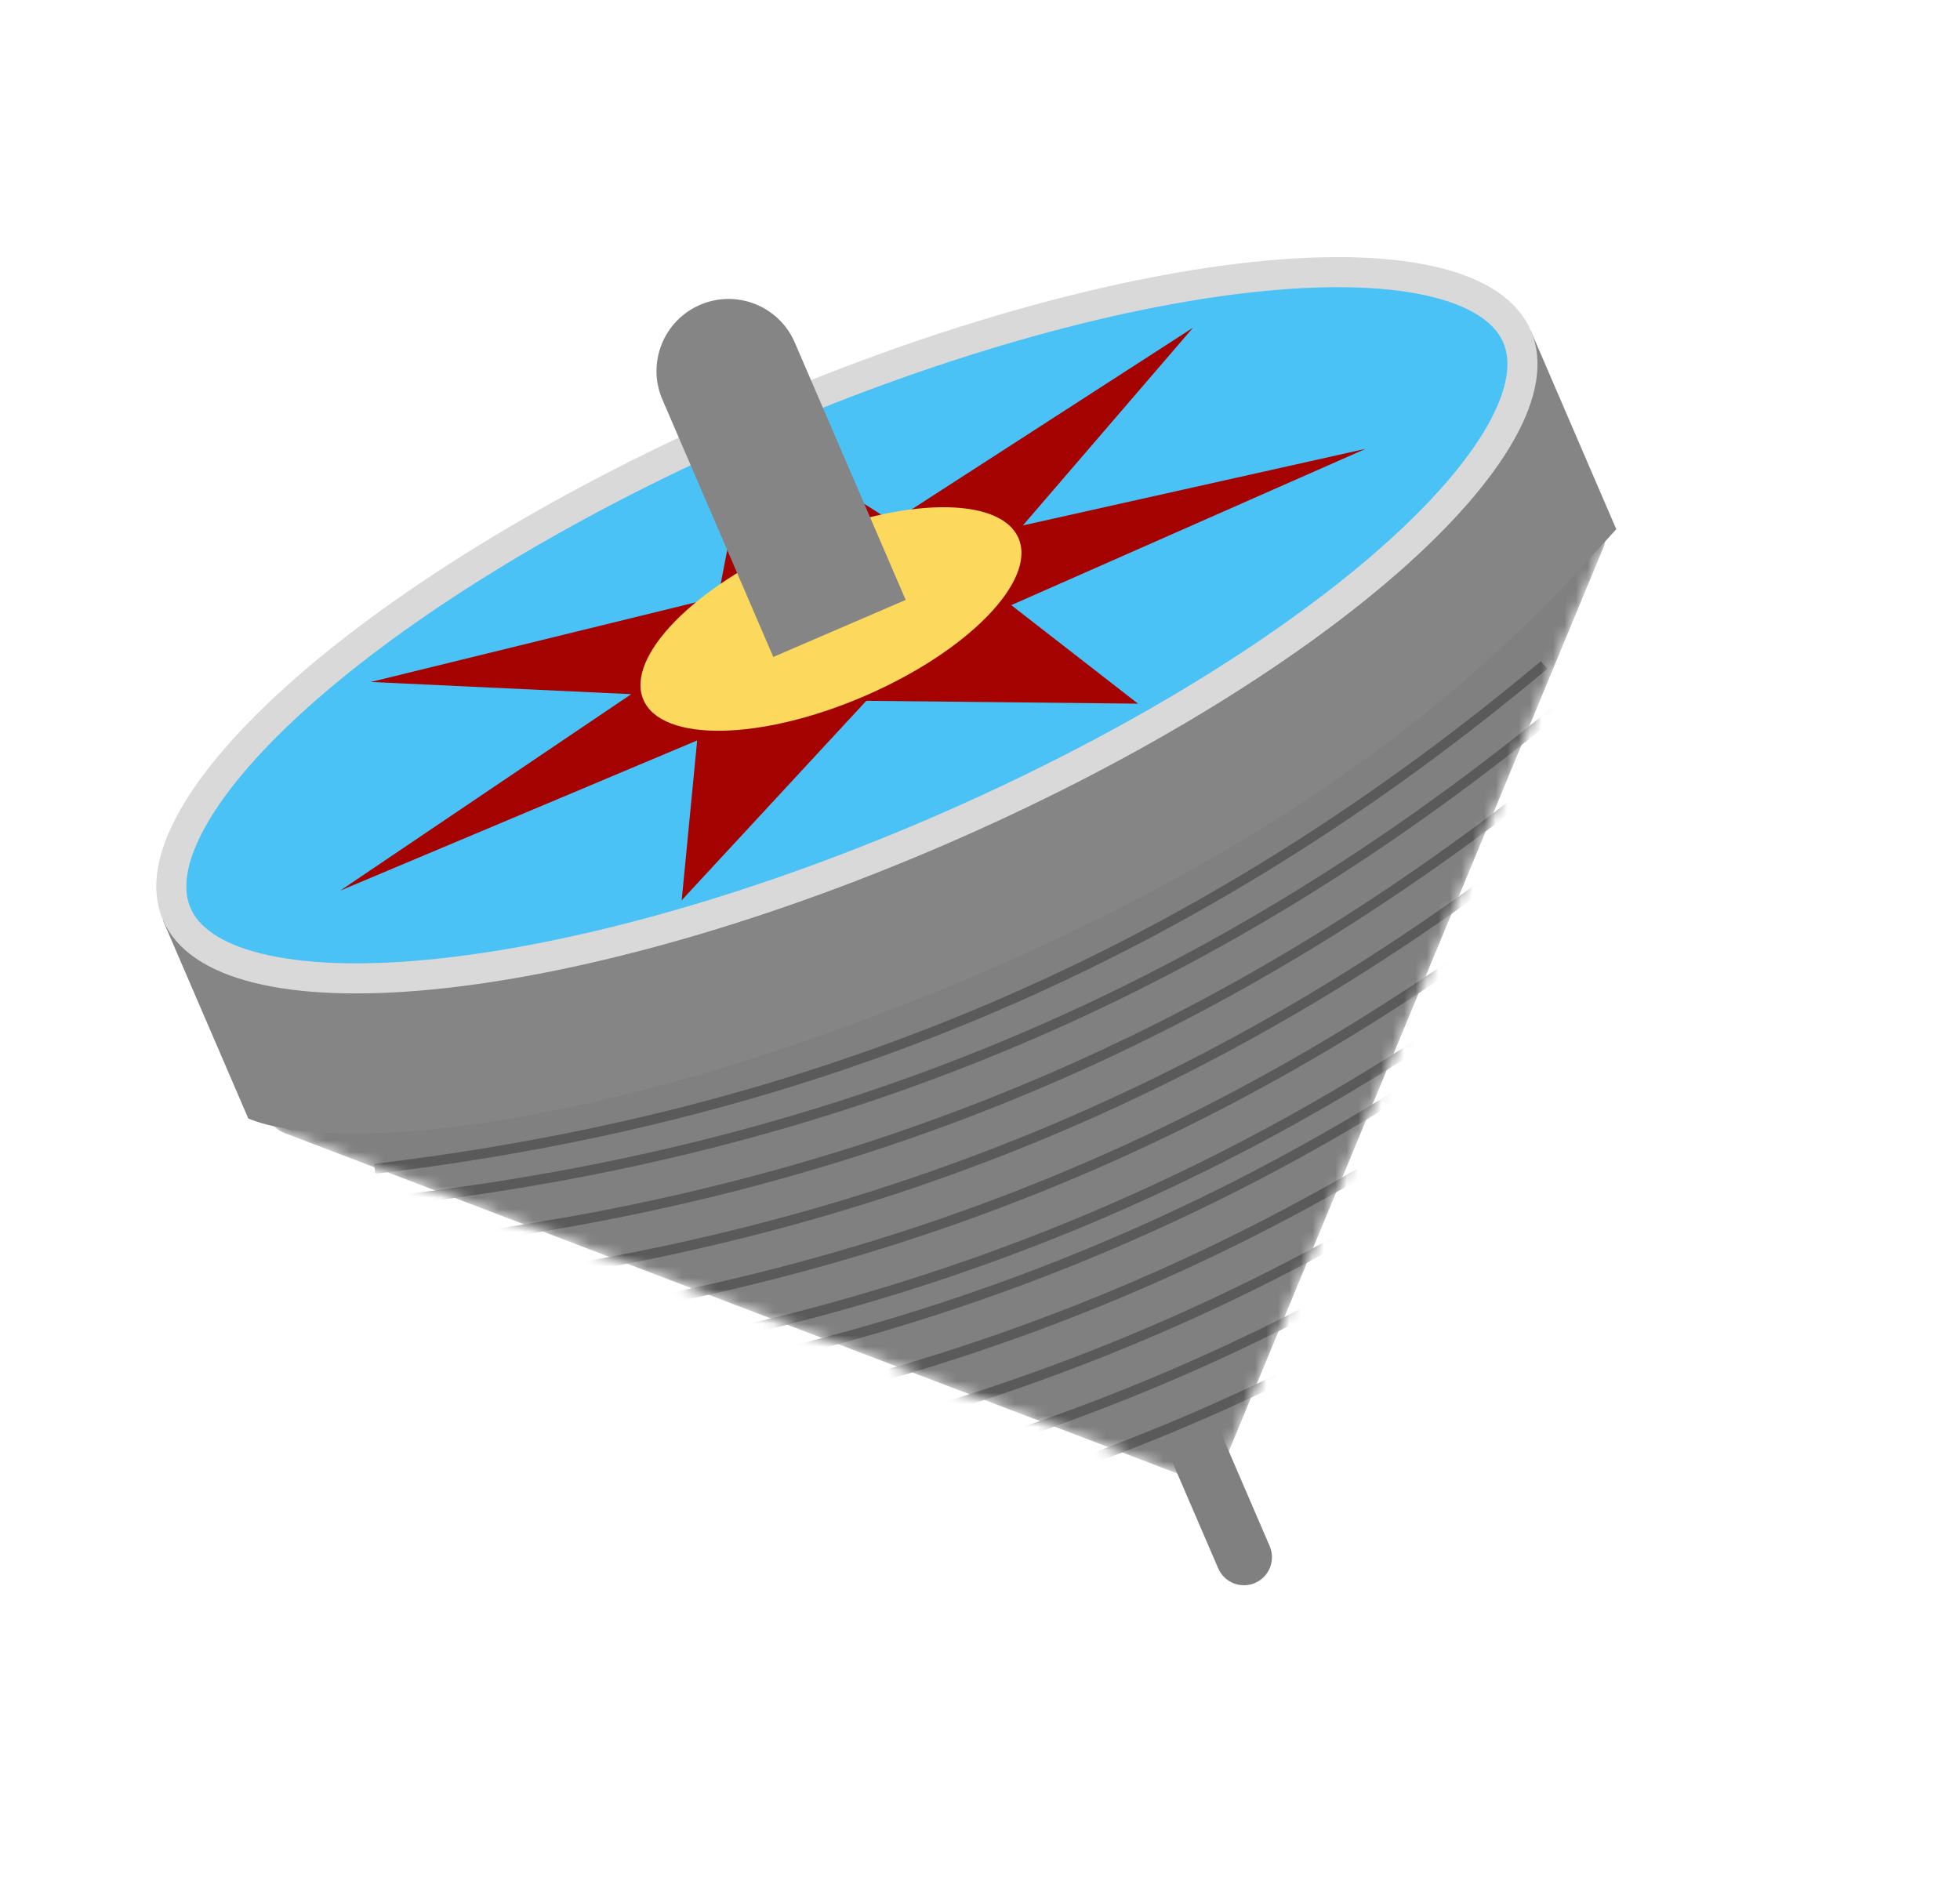 <?xml version="1.0" encoding="UTF-8"?> <svg xmlns="http://www.w3.org/2000/svg" width="171" height="165" viewBox="0 0 171 165" fill="none"><mask id="mask0_1850_66690" style="mask-type:alpha" maskUnits="userSpaceOnUse" x="23" y="45" width="118" height="85"><path d="M105.91 129.767L24.838 98.852C22.637 98.013 22.571 94.923 24.735 93.991L137.645 45.345C139.087 44.723 140.554 46.17 139.953 47.621L105.91 129.767Z" fill="#938E8E"></path></mask><g mask="url(#mask0_1850_66690)"><path d="M105.902 129.769L24.83 98.854C22.629 98.014 22.563 94.925 24.727 93.993L137.637 45.347C139.08 44.725 140.547 46.172 139.945 47.623L105.902 129.769Z" fill="#808080"></path><path d="M32.695 101.973C68.144 97.731 102.018 85.419 134.717 58.018" stroke="#5A5A5A" stroke-width="0.875"></path><path d="M35.359 104.625C70.808 100.383 104.683 88.071 137.381 60.67" stroke="#5A5A5A" stroke-width="0.875"></path><path d="M37.023 108.477C72.472 104.235 106.347 91.923 139.045 64.522" stroke="#5A5A5A" stroke-width="0.875"></path><path d="M38.68 112.326C74.129 108.084 108.003 95.772 140.701 68.372" stroke="#5A5A5A" stroke-width="0.875"></path><path d="M40.336 116.176C75.785 111.934 109.659 99.622 142.358 72.221" stroke="#5A5A5A" stroke-width="0.875"></path><path d="M41.992 120.027C77.441 115.785 111.315 103.474 144.014 76.073" stroke="#5A5A5A" stroke-width="0.875"></path><path d="M43.109 122.592C78.558 118.35 112.433 106.038 145.131 78.637" stroke="#5A5A5A" stroke-width="0.875"></path><path d="M44.766 126.441C80.215 122.2 114.089 109.888 146.787 82.487" stroke="#5A5A5A" stroke-width="0.875"></path><path d="M46.422 130.293C81.871 126.051 115.745 113.739 148.444 86.338" stroke="#5A5A5A" stroke-width="0.875"></path><path d="M48.078 134.143C83.527 129.901 117.401 117.589 150.1 90.188" stroke="#5A5A5A" stroke-width="0.875"></path><path d="M49.742 137.992C85.191 133.75 119.065 121.438 151.764 94.038" stroke="#5A5A5A" stroke-width="0.875"></path></g><path d="M21.665 97.588L14.201 80.264C51.378 82.504 109.256 46.918 133.547 28.845L141.011 46.169C134.725 53.062 120.415 69.878 86.087 84.667C54.005 98.49 29.668 100.86 21.665 97.588Z" fill="#858585"></path><path d="M66.112 36.507C82.5 29.446 98.212 25.22 110.341 24.067C116.414 23.49 121.513 23.691 125.324 24.643C129.16 25.601 131.444 27.248 132.355 29.362C133.265 31.475 132.893 34.266 130.955 37.712C129.029 41.136 125.672 44.98 121.082 48.997C111.912 57.02 98.049 65.536 81.661 72.597C65.273 79.657 49.561 83.883 37.431 85.036C31.359 85.614 26.26 85.413 22.448 84.461C18.613 83.503 16.328 81.855 15.418 79.742C14.507 77.629 14.879 74.837 16.818 71.392C18.744 67.968 22.1 64.124 26.691 60.107C35.86 52.084 49.724 43.568 66.112 36.507Z" fill="#4BC2F5" stroke="#D9D9D9" stroke-width="2.624"></path><path d="M65.454 37.644L77.862 45.521L104.081 28.593L89.241 45.842L119.137 39.161L88.225 52.795L99.285 61.392L75.578 61.143L59.474 78.544L60.824 64.6L29.682 77.702L55.073 60.563L32.343 59.5L62.655 52.072L65.454 37.644Z" fill="#A50202"></path><ellipse cx="72.497" cy="54.004" rx="17.816" ry="7.336" transform="rotate(-23.308 72.497 54.004)" fill="#FCD85D"></ellipse><path d="M57.791 34.859C56.417 31.669 57.888 27.97 61.078 26.596V26.596C64.267 25.222 67.966 26.694 69.34 29.883L79.016 52.34L67.466 57.316L57.791 34.859Z" fill="#858585"></path><path d="M110.773 134.893C111.307 136.133 110.735 137.572 109.494 138.106V138.106C108.254 138.641 106.816 138.068 106.281 136.828L101.996 126.883L106.488 124.947L110.773 134.893Z" fill="#808080"></path></svg> 